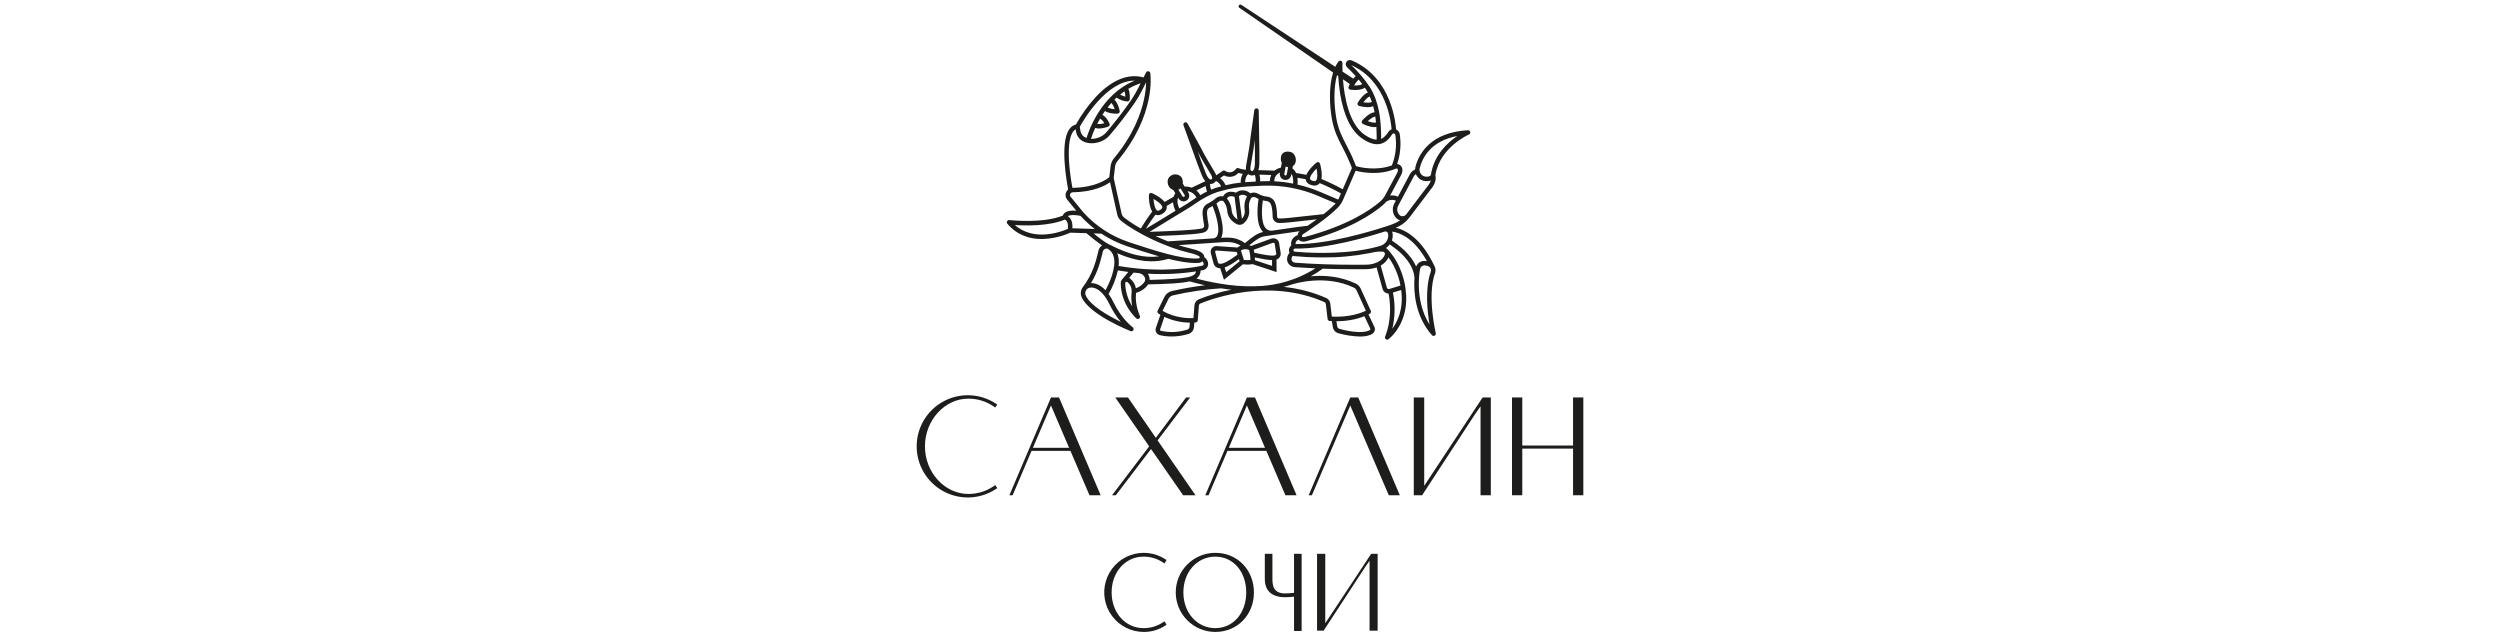 <?xml version="1.0" encoding="UTF-8"?> <svg xmlns="http://www.w3.org/2000/svg" width="420" height="107" viewBox="0 0 420 107" fill="none"><path d="M162.669 66.973C164.161 66.962 165.622 67.4 166.861 68.231L167.199 68.464L167.544 67.968L167.238 67.765C165.941 66.93 164.443 66.459 162.901 66.403C161.359 66.347 159.83 66.707 158.476 67.446C157.121 68.185 155.991 69.275 155.203 70.602C154.416 71.929 154 73.443 154 74.986C154 76.529 154.416 78.044 155.203 79.37C155.991 80.697 157.121 81.787 158.476 82.526C159.83 83.265 161.359 83.625 162.901 83.569C164.443 83.513 165.941 83.043 167.238 82.208L167.544 82.004L167.203 81.492L166.864 81.725C165.625 82.556 164.165 82.994 162.673 82.983C158.737 82.983 155.391 79.391 155.391 74.986C155.391 70.581 158.733 66.973 162.669 66.973Z" fill="#1D1D1B"></path><path d="M176.566 66.772L169.573 83.202H170.122L173.3 75.745H179.834L183.033 83.202H184.912L177.919 66.772H176.566ZM173.527 75.227L176.566 68.12L179.605 75.227H173.527Z" fill="#1D1D1B"></path><path d="M209.48 66.772L202.487 83.202H203.035L206.214 75.745H212.748L215.947 83.202H217.825L210.832 66.772H209.48ZM206.441 75.227L209.48 68.12L212.519 75.227H206.441Z" fill="#1D1D1B"></path><path d="M226.847 66.772L219.854 83.202H220.402L223.581 75.744L223.807 75.227L226.847 68.119L229.886 75.227L230.115 75.744L233.315 83.202H235.171L228.178 66.772H226.847Z" fill="#1D1D1B"></path><path d="M199.943 66.772H199.264L194.179 73.551L189.496 66.772H187.362L193.063 74.987L186.823 83.202H187.456L193.371 75.433L198.77 83.202H200.845L194.478 73.986L199.943 66.772Z" fill="#1D1D1B"></path><path d="M265.457 66.772H264.518H264.273V74.848H264.196H255.743V66.772H255.202H254.243H254.017V83.202H254.243H255.202H255.743V75.367H264.273V83.202H264.518H265.457H266V66.772H265.457Z" fill="#1D1D1B"></path><path d="M249.695 66.774H249.669H249.079L239.269 81.614V66.772H238.38H238.355H237.516V83.202H237.783H238.38H238.78V83.201L238.918 83.202L247.799 69.599L248.73 68.26V83.202H249.206H249.273H249.644H250.202H250.458V66.772H249.695V66.774Z" fill="#1D1D1B"></path><path d="M246.997 22.169C246.977 22.082 246.927 22.006 246.856 21.953C246.786 21.9 246.699 21.873 246.61 21.878C243.788 22.038 241.554 22.868 239.97 24.347C238.903 25.347 238.146 26.632 237.788 28.05C237.753 28.186 237.734 28.326 237.73 28.466C237.378 28.634 237.082 28.901 236.879 29.234L234.856 33.043C234.445 32.851 233.987 32.785 233.539 32.852L235.289 29.581C235.686 28.927 235.711 28.294 235.357 27.886C235.195 27.7 234.967 27.583 234.721 27.559C235.268 25.94 235.417 24.213 235.154 22.524C235.125 22.354 235.053 22.195 234.946 22.06C234.839 21.925 234.699 21.82 234.54 21.754C234.497 20.984 233.891 12.983 227.045 10.137C226.894 10.075 226.727 10.068 226.572 10.117C226.416 10.165 226.283 10.267 226.194 10.403C226.105 10.54 226.067 10.703 226.086 10.865C226.105 11.027 226.18 11.177 226.298 11.289C226.735 11.706 227.251 12.225 227.768 12.8C227.616 12.925 227.478 13.066 227.356 13.22L225.543 12.025C225.512 11.159 225.529 10.605 225.53 10.582C225.533 10.502 225.511 10.424 225.466 10.357C225.421 10.291 225.356 10.241 225.28 10.214C225.205 10.188 225.123 10.186 225.046 10.209C224.97 10.232 224.903 10.279 224.855 10.343C224.651 10.619 224.476 10.915 224.331 11.225L208.542 0.815C208.476 0.773 208.397 0.759 208.321 0.775C208.246 0.791 208.179 0.835 208.135 0.899C208.092 0.964 208.075 1.042 208.089 1.118C208.102 1.195 208.145 1.263 208.208 1.308C208.208 1.308 218.778 8.603 223.962 12.18C223.239 14.498 223.346 17.597 223.75 19.933C224.101 21.974 224.795 23.312 225.529 24.729C225.992 25.59 226.411 26.473 226.785 27.375L227.127 28.222L225.582 31.797C224.421 31.156 223.226 30.58 222.001 30.071C222.192 29.107 221.855 27.817 221.765 27.501C221.748 27.441 221.716 27.386 221.672 27.341C221.628 27.297 221.574 27.264 221.515 27.245C221.455 27.227 221.392 27.224 221.33 27.236C221.269 27.248 221.212 27.275 221.164 27.315C220.903 27.532 219.859 28.441 219.477 29.36L217.738 29.065C217.601 28.759 217.391 28.493 217.125 28.289L217.196 27.902C218.024 27.391 217.767 25.947 217 25.601C216.475 25.366 215.559 25.39 215.278 26.082C215.226 26.221 215.195 26.366 215.186 26.514C215.155 26.804 215.21 27.096 215.343 27.355L215.195 28.159C214.805 28.241 214.44 28.414 214.128 28.663L211.402 28.582C211.508 28.255 211.565 27.914 211.571 27.57C211.583 27.172 211.586 26.023 211.58 25.651L211.466 18.576C211.465 18.481 211.428 18.39 211.362 18.322C211.297 18.253 211.208 18.212 211.114 18.206C211.019 18.201 210.926 18.231 210.853 18.291C210.78 18.351 210.732 18.436 210.719 18.53L210.074 23.185C209.965 24.373 209.711 25.794 209.487 27.049C209.444 27.29 209.402 27.527 209.362 27.755C209.314 28.001 209.3 28.253 209.323 28.502C208.906 28.492 208.494 28.412 208.104 28.265C208.028 28.229 207.94 28.219 207.858 28.239C207.775 28.258 207.701 28.305 207.648 28.372C206.856 29.383 205.929 28.786 205.828 28.716C205.763 28.67 205.684 28.645 205.604 28.647C205.524 28.648 205.447 28.675 205.383 28.723C205.041 28.982 204.686 29.223 204.318 29.444C204.25 29.247 204.161 29.058 204.053 28.881C203.934 28.68 203.811 28.475 203.684 28.264C203.029 27.172 202.287 25.932 201.754 24.844L199.507 20.738C199.462 20.655 199.387 20.592 199.297 20.562C199.208 20.533 199.11 20.538 199.024 20.576C198.938 20.615 198.87 20.685 198.833 20.772C198.796 20.859 198.794 20.957 198.826 21.046L201.232 27.7C201.359 28.052 201.769 29.124 201.922 29.491C202.058 29.84 202.253 30.162 202.496 30.446L200.199 31.53C199.819 31.395 199.417 31.329 199.014 31.338L198.695 30.829C198.7 30.794 198.705 30.76 198.707 30.723C198.787 29.241 197.436 29.213 197.066 29.346C196.288 29.627 196.136 30.176 196.161 30.623C196.169 30.876 196.243 31.122 196.377 31.336C196.51 31.551 196.698 31.726 196.922 31.844C196.983 31.872 197.046 31.896 197.11 31.916L197.455 32.47C197.327 32.648 197.229 32.846 197.164 33.055L195.656 33.929C195.043 33.159 193.836 32.581 193.536 32.446C193.479 32.42 193.417 32.409 193.355 32.414C193.292 32.419 193.232 32.439 193.179 32.472C193.127 32.506 193.084 32.553 193.053 32.607C193.023 32.662 193.007 32.724 193.007 32.786C193.003 33.145 193.026 34.683 193.568 35.55C192.877 36.458 192.242 37.407 191.665 38.392C190.675 37.844 189.727 37.222 188.831 36.531C188.629 36.368 188.488 36.142 188.432 35.889L187.101 29.918L187.334 27.944C187.384 27.648 187.503 27.368 187.681 27.127C194.23 19.311 193.29 12.571 193.248 12.288C193.236 12.209 193.199 12.136 193.143 12.08C193.087 12.023 193.014 11.986 192.936 11.973C192.857 11.961 192.776 11.974 192.705 12.01C192.635 12.046 192.577 12.104 192.541 12.175L192.12 13.01C189.543 12.293 186.779 13.416 184.097 16.286C182.808 17.692 181.689 19.244 180.762 20.911C180.302 21.031 179.902 21.318 179.64 21.715C178.015 24.025 179.221 30.657 179.452 31.835C179.313 31.949 179.202 32.092 179.125 32.254C179.027 32.458 178.989 32.686 179.016 32.911C179.042 33.136 179.131 33.349 179.273 33.526L180.812 35.403C179.88 35.322 179.217 35.452 178.836 35.794C178.703 35.909 178.604 36.058 178.548 36.225C175.158 37.596 169.622 36.977 169.566 36.969C169.491 36.961 169.415 36.975 169.348 37.01C169.282 37.045 169.227 37.099 169.192 37.166C169.156 37.232 169.141 37.307 169.149 37.382C169.157 37.457 169.187 37.528 169.235 37.586C170.918 39.577 173.066 40.154 174.995 40.154C176.658 40.125 178.297 39.762 179.818 39.088L182.515 39.174C183.355 39.907 184.234 40.594 185.148 41.232C184.848 41.425 184.634 41.728 184.551 42.075L184.509 42.251C184.151 43.743 183.614 45.998 181.988 48.135C181.905 48.231 181.833 48.337 181.773 48.449C181.652 48.676 181.584 48.928 181.574 49.185C181.565 49.442 181.614 49.698 181.719 49.933C183.01 52.856 189.652 55.514 189.934 55.627C189.978 55.644 190.024 55.653 190.072 55.653C190.151 55.653 190.229 55.628 190.293 55.581C190.358 55.534 190.405 55.467 190.43 55.391C190.454 55.315 190.453 55.234 190.428 55.158C190.402 55.083 190.354 55.017 190.289 54.971C190.271 54.958 188.453 53.651 187.064 50.779C186.834 50.292 186.56 49.827 186.246 49.389C186.956 48.15 187.482 46.815 187.809 45.425C188.402 45.526 188.985 45.616 189.555 45.689L188.561 46.888C188.472 46.98 188.401 47.088 188.353 47.206C188.305 47.325 188.282 47.453 188.283 47.581C188.328 51.195 190.803 53.405 190.909 53.497C190.974 53.554 191.056 53.586 191.143 53.59C191.229 53.593 191.314 53.566 191.383 53.514C191.452 53.462 191.5 53.387 191.521 53.303C191.542 53.219 191.533 53.131 191.495 53.053C191.487 53.035 190.66 51.264 190.84 49.417L190.854 49.225C190.855 49.219 190.854 49.215 190.855 49.21C191.981 48.846 192.581 48.251 192.895 47.777C196.362 47.697 198.532 47.596 199.852 47.273C200.209 47.375 201.164 47.64 202.427 47.921C200.56 48.15 198.705 48.476 196.871 48.897C196.603 48.96 196.352 49.081 196.137 49.252C195.921 49.423 195.746 49.64 195.625 49.887L194.485 52.196C194.444 52.279 194.435 52.373 194.46 52.462C194.484 52.55 194.54 52.627 194.617 52.677C194.727 52.749 194.837 52.815 194.949 52.88L194.187 55.09C194.144 55.214 194.128 55.346 194.14 55.477C194.151 55.607 194.19 55.734 194.254 55.849C194.317 55.964 194.404 56.065 194.509 56.144C194.614 56.223 194.734 56.28 194.862 56.31C195.509 56.459 196.172 56.532 196.837 56.53C197.805 56.529 198.767 56.381 199.69 56.093C199.932 56.017 200.146 55.871 200.304 55.673C200.463 55.476 200.56 55.236 200.582 54.984L200.657 54.189C200.792 54.18 200.874 54.17 200.894 54.168C200.98 54.157 201.059 54.118 201.119 54.055C201.179 53.993 201.216 53.911 201.222 53.825L201.416 51.343C201.422 51.264 201.45 51.188 201.496 51.124C201.543 51.06 201.606 51.01 201.679 50.98C203.52 50.22 213.174 46.635 222.496 50.751C222.563 50.782 222.621 50.83 222.664 50.889C222.707 50.949 222.734 51.019 222.742 51.093L223.035 53.59C223.045 53.676 223.085 53.757 223.149 53.818C223.212 53.878 223.294 53.915 223.381 53.921C223.505 53.93 223.628 53.937 223.751 53.943L223.914 54.944C223.954 55.19 224.064 55.419 224.231 55.603C224.398 55.788 224.614 55.92 224.855 55.985C226.03 56.317 227.242 56.503 228.464 56.541C229.261 56.541 230.006 56.419 230.546 56.086C230.74 55.965 230.881 55.775 230.945 55.555C231.008 55.335 230.987 55.1 230.888 54.894L229.907 52.82C230.05 52.746 230.133 52.696 230.149 52.686C230.227 52.637 230.284 52.563 230.31 52.475C230.337 52.388 230.33 52.294 230.293 52.211L228.591 48.478C228.424 48.114 228.135 47.819 227.773 47.644C225.085 46.352 222.305 46.225 220.218 46.412C220.916 46.044 221.582 45.618 222.209 45.139C223.776 45.196 225.344 45.225 226.903 45.225H227.158L229.615 45.22C230.177 45.207 230.733 45.108 231.264 44.925L232.277 48.539C232.338 48.759 232.468 48.954 232.648 49.094C232.828 49.234 233.049 49.313 233.277 49.318C233.479 50.303 233.948 53.401 232.698 56.547C232.668 56.623 232.663 56.707 232.685 56.786C232.707 56.864 232.754 56.934 232.819 56.984C232.884 57.034 232.963 57.061 233.045 57.061C233.127 57.062 233.207 57.035 233.272 56.986C233.423 56.873 236.964 54.147 236.125 48.475H236.125L236.086 48.184C236.067 48.035 235.586 44.516 233.196 41.978C233.102 41.852 232.983 41.747 232.846 41.671C233.09 41.507 233.304 41.302 233.479 41.066L234.215 41.599C235.039 42.187 235.773 42.892 236.394 43.692C237.477 45.109 237.618 46.276 237.628 46.717C237.481 48.977 237.701 53.062 240.565 56.309C240.6 56.349 240.643 56.381 240.692 56.403C240.74 56.425 240.793 56.436 240.846 56.436C240.907 56.436 240.967 56.421 241.021 56.394C241.095 56.355 241.154 56.292 241.188 56.216C241.223 56.14 241.231 56.054 241.212 55.973C241.197 55.911 239.73 49.725 241.064 45.947C241.178 45.644 241.196 45.314 241.116 45.001C241.085 44.892 241.043 44.788 240.989 44.69C238.817 40.12 236.245 38.673 234.483 38.257C235.42 37.896 236.237 37.277 236.838 36.473C236.839 36.472 236.84 36.47 236.842 36.469L240.617 31.488C240.937 31.076 241.136 30.584 241.19 30.065C241.2 29.899 241.192 29.732 241.166 29.568C241.159 29.508 241.153 29.446 241.147 29.385C241.922 24.725 246.73 22.619 246.779 22.599C246.86 22.564 246.927 22.502 246.967 22.423C247.006 22.345 247.017 22.254 246.997 22.169ZM234.504 33.707L234.243 34.196C234.029 34.588 233.946 35.038 234.008 35.48C234.069 35.922 234.271 36.332 234.583 36.651L234.611 36.678C234.782 36.838 234.989 36.955 235.214 37.018C234.404 37.569 233.42 37.871 232.517 38.148L232.379 38.19C232.377 38.191 232.375 38.191 232.373 38.192C230.278 38.869 223.052 41.064 217.655 41.008C217.639 40.866 217.668 40.722 217.737 40.598C217.845 40.437 217.999 40.314 218.179 40.244C218.266 40.365 218.387 40.459 218.526 40.513C218.674 40.568 218.83 40.595 218.987 40.594C219.125 40.593 219.262 40.575 219.395 40.539C226.778 38.583 230.656 35.896 232.31 34.469C232.505 34.298 232.688 34.113 232.856 33.915L232.859 33.918C233.091 33.743 233.365 33.631 233.653 33.594C233.942 33.557 234.235 33.596 234.504 33.707ZM213.741 38.745C213.556 38.773 213.366 38.758 213.187 38.702C213.007 38.646 212.843 38.549 212.707 38.419C211.792 37.514 211.962 34.975 212.162 33.669C212.325 33.711 212.49 33.742 212.657 33.763C213.333 33.839 213.748 34.056 213.805 36.416C213.811 36.683 213.917 36.938 214.102 37.13C214.287 37.323 214.538 37.439 214.804 37.455C214.871 37.46 214.947 37.462 215.033 37.462C215.823 37.462 217.382 37.283 219.158 37.079C219.84 37.001 220.535 36.922 221.218 36.849C220.67 37.251 220.143 37.62 219.689 37.928C219.224 37.959 217.896 38.133 213.741 38.745ZM213.709 44.67L210.834 43.719C210.833 43.556 210.827 43.398 210.816 43.246C212.095 43.521 213.034 43.685 213.703 43.691L213.709 44.67ZM207.762 42.329L207.903 42.778C207.841 42.822 207.778 42.866 207.713 42.913C206.865 43.516 205.582 44.427 204.911 44.309C204.766 44.284 204.678 44.269 204.6 44.042L204.15 42.343C204.14 42.312 204.138 42.279 204.144 42.248C204.15 42.216 204.164 42.186 204.184 42.161C204.204 42.136 204.231 42.117 204.26 42.105C204.29 42.092 204.323 42.088 204.355 42.091L207.762 42.329ZM208.141 43.529L208.255 43.889L206.001 45.727L205.743 44.938C206.529 44.673 207.399 44.057 208.141 43.529ZM208.474 42.09C208.692 41.937 209.155 41.729 209.864 41.996C209.998 42.544 210.071 43.106 210.083 43.671C209.715 43.709 209.343 43.709 208.975 43.673L208.474 42.09ZM214.196 42.893C213.675 43.046 212.48 42.842 210.724 42.458C210.692 42.262 210.658 42.092 210.628 41.958L213.749 40.822C213.842 40.779 213.948 40.773 214.045 40.806C214.094 40.834 214.13 40.881 214.146 40.935L214.41 42.623C214.426 42.754 214.352 42.848 214.196 42.893ZM209.143 40.846C208.399 40.286 207.503 39.966 206.573 39.929C206.224 39.907 205.874 39.908 205.525 39.932L205.153 39.956C205.964 38.385 204.722 35.06 204.367 34.183C204.491 34.089 204.618 33.989 204.748 33.88C204.851 33.795 204.976 33.739 205.109 33.719C205.241 33.7 205.377 33.717 205.5 33.769C205.883 34.215 206.117 34.769 206.168 35.354C206.211 36.32 206.819 37.183 207.793 37.661C207.938 37.733 208.098 37.77 208.26 37.771C208.506 37.771 208.744 37.684 208.932 37.525C209.28 37.235 209.548 36.86 209.708 36.437C209.869 36.014 209.917 35.556 209.849 35.108C209.696 34.001 210.129 33.364 210.244 33.216C210.355 33.141 210.486 33.1 210.619 33.098C210.753 33.096 210.885 33.134 210.998 33.206C211.145 33.288 211.293 33.361 211.441 33.425C211.278 34.441 210.881 37.667 212.179 38.953C212.188 38.962 212.196 38.968 212.204 38.976C211.188 39.183 210.375 39.846 209.587 40.489C209.436 40.613 209.29 40.732 209.143 40.846ZM194.147 39.663C199.753 39.462 202.038 39.263 202.521 38.934C203.202 38.473 203.058 37.775 202.963 37.313C202.942 37.218 202.924 37.126 202.912 37.04C202.897 36.92 202.882 36.802 202.866 36.687C202.713 35.564 202.711 35.114 203.289 34.845C203.436 34.776 203.582 34.698 203.73 34.611C204.239 35.919 205.093 38.66 204.446 39.684C204.371 39.801 204.266 39.896 204.143 39.96C204.02 40.024 203.882 40.055 203.743 40.05L196.221 40.551C195.529 40.279 194.832 39.981 194.147 39.663ZM199.977 34.769C201.571 33.676 203.221 32.545 205.193 32.078C206.619 31.663 208.087 31.413 209.57 31.334L211.877 31.21C212.025 31.202 212.176 31.196 212.329 31.191C215.47 31.1 218.593 31.693 221.482 32.928L224.39 34.16C224.322 34.242 224.25 34.321 224.174 34.397C223.601 34.957 222.997 35.485 222.364 35.978C221.302 36.079 220.17 36.207 219.073 36.333C217.219 36.546 215.47 36.746 214.854 36.705C214.774 36.701 214.7 36.667 214.644 36.61C214.589 36.553 214.558 36.477 214.556 36.397C214.504 34.285 214.21 33.182 212.741 33.016C212.256 32.954 211.788 32.796 211.364 32.55C211.167 32.433 210.945 32.365 210.716 32.352C210.487 32.339 210.258 32.381 210.048 32.474C209.676 32.145 209.195 31.965 208.698 31.97C208.321 31.989 207.959 32.126 207.663 32.36C207.007 32.146 206.46 32.16 206.033 32.404C205.795 32.542 205.602 32.745 205.479 32.99C205.266 32.948 205.046 32.954 204.836 33.008C204.626 33.062 204.431 33.163 204.265 33.304C203.875 33.647 203.44 33.936 202.973 34.164C201.838 34.692 201.982 35.758 202.122 36.789C202.137 36.9 202.153 37.015 202.168 37.132C202.18 37.238 202.203 37.35 202.227 37.466C202.325 37.94 202.341 38.149 202.104 38.31C201.499 38.657 195.64 38.86 193.715 38.926C193.494 38.934 193.295 38.941 193.122 38.947L199.977 34.769ZM209.712 29.263C209.849 29.37 210.012 29.441 210.184 29.468C210.241 29.476 210.298 29.481 210.355 29.481C210.51 29.481 210.663 29.443 210.799 29.369C210.939 29.731 210.993 30.121 210.956 30.507L209.53 30.584C209.413 30.59 209.296 30.599 209.179 30.607C209.186 30.362 209.249 29.614 209.712 29.263ZM212.303 30.44C212.145 30.445 211.99 30.452 211.837 30.46L211.712 30.467C211.735 30.086 211.692 29.704 211.585 29.338L213.569 29.398C213.424 29.723 213.346 30.075 213.339 30.431C212.992 30.426 212.646 30.427 212.303 30.44ZM209.104 35.21C209.15 35.487 209.132 35.771 209.052 36.04C208.972 36.309 208.832 36.556 208.642 36.762L208.142 32.938C208.313 32.807 208.52 32.731 208.736 32.72C209.012 32.724 209.278 32.82 209.493 32.993C209.116 33.667 208.979 34.448 209.104 35.21ZM207.403 33.066L207.897 36.859C207.62 36.703 207.386 36.481 207.216 36.212C207.045 35.944 206.943 35.638 206.919 35.321C206.864 34.602 206.591 33.917 206.135 33.359C206.191 33.233 206.285 33.127 206.404 33.057C206.634 32.926 206.975 32.93 207.403 33.066ZM234.637 29.209L232.767 32.705L232.753 32.733C232.519 33.178 232.202 33.575 231.819 33.902C230.214 35.285 226.44 37.896 219.203 39.813C219.069 39.858 218.924 39.857 218.791 39.811C218.756 39.77 218.734 39.718 218.73 39.663C218.725 39.609 218.737 39.554 218.764 39.507C218.803 39.434 218.861 39.372 218.932 39.329C219.832 38.752 222.907 36.725 224.705 34.928C225.103 34.532 225.422 34.064 225.644 33.548L227.747 28.68C228.724 28.941 231.665 29.546 234.513 28.326C234.559 28.304 234.61 28.298 234.66 28.307C234.71 28.316 234.756 28.341 234.79 28.378C234.885 28.488 234.905 28.766 234.637 29.209ZM227.024 10.946C233.069 13.657 233.726 20.788 233.786 21.733C233.571 21.808 233.387 21.953 233.263 22.144C232.951 22.617 232.564 23.111 232.028 23.343C232.031 23.18 232.033 23.011 232.031 22.832C232.004 20.363 231.762 17.195 230.11 14.597C229.22 13.269 228.185 12.045 227.024 10.946ZM231.044 19.51C231.098 19.867 231.139 20.221 231.172 20.57C230.893 20.675 230.309 20.547 229.789 20.355C230.207 19.959 230.726 19.581 231.036 19.607L231.044 19.51ZM230.473 17.11C230.24 17.292 229.62 17.282 229.05 17.188C229.385 16.734 229.817 16.282 230.126 16.223C230.255 16.515 230.37 16.811 230.473 17.11ZM228.861 14.12C228.623 14.308 228.042 14.378 227.499 14.367C227.693 13.991 227.95 13.651 228.26 13.363C228.467 13.61 228.667 13.863 228.861 14.12ZM226.764 14.114C226.768 14.117 226.772 14.119 226.778 14.121C226.675 14.318 226.603 14.477 226.57 14.555C226.547 14.608 226.536 14.666 226.539 14.724C226.543 14.782 226.559 14.839 226.588 14.889C226.617 14.94 226.657 14.983 226.705 15.015C226.753 15.048 226.809 15.068 226.866 15.076C227.121 15.108 227.377 15.124 227.633 15.123C228.174 15.123 228.858 15.048 229.294 14.729C229.355 14.819 229.419 14.908 229.477 15C229.591 15.177 229.694 15.358 229.793 15.542C228.981 15.849 228.258 16.996 228.108 17.246C228.079 17.296 228.061 17.351 228.056 17.409C228.052 17.467 228.06 17.525 228.082 17.578C228.103 17.632 228.137 17.68 228.18 17.719C228.223 17.757 228.275 17.785 228.331 17.801C228.8 17.929 229.283 17.999 229.769 18.009C230.087 18.019 230.403 17.963 230.698 17.845C230.789 18.182 230.867 18.521 230.932 18.859C230.042 18.922 229.056 20.012 228.857 20.243C228.82 20.286 228.793 20.337 228.778 20.393C228.764 20.449 228.762 20.507 228.773 20.563C228.785 20.619 228.809 20.672 228.844 20.717C228.879 20.763 228.925 20.799 228.976 20.825C229.208 20.939 230.114 21.356 230.898 21.356C231.009 21.355 231.12 21.344 231.23 21.323C231.26 21.848 231.275 22.359 231.28 22.84C231.282 23.066 231.28 23.277 231.274 23.474C230.711 23.447 230.048 23.181 229.297 22.672C226.642 20.872 225.847 16.299 225.616 13.322C226.336 13.819 226.764 14.114 226.764 14.114ZM226.196 24.384C225.458 22.96 224.822 21.731 224.489 19.805C224.09 17.49 224.038 14.696 224.615 12.632C224.686 12.68 224.756 12.728 224.822 12.775C224.878 13.771 224.986 14.763 225.143 15.748C225.755 19.491 227.011 22.029 228.877 23.294C230.015 24.066 230.988 24.356 231.851 24.184C232.84 23.986 233.461 23.211 233.89 22.555C233.922 22.505 233.968 22.466 234.023 22.443C234.077 22.42 234.138 22.415 234.195 22.428C234.251 22.438 234.303 22.465 234.342 22.505C234.382 22.546 234.408 22.598 234.416 22.654C234.682 24.384 234.484 26.155 233.84 27.784C231.205 28.75 228.495 28.108 227.815 27.919L227.481 27.094C227.054 26.038 226.618 25.197 226.196 24.384ZM221.185 28.312C221.339 29.117 221.387 30.044 221.089 30.338C221.05 30.376 220.93 30.495 220.528 30.375C220.268 30.297 220.122 30.188 220.093 30.051C220.011 29.653 220.596 28.896 221.185 28.312ZM219.347 30.1C219.35 30.134 219.35 30.168 219.357 30.201C219.418 30.496 219.632 30.891 220.314 31.095C220.482 31.148 220.657 31.175 220.833 31.177C220.978 31.182 221.121 31.157 221.256 31.104C221.39 31.052 221.513 30.973 221.616 30.872C221.649 30.837 221.679 30.801 221.707 30.763C222.931 31.271 224.124 31.848 225.282 32.491L224.955 33.251C224.914 33.346 224.868 33.437 224.82 33.527L221.776 32.237C220.548 31.718 219.277 31.305 217.977 31.005C218.026 30.626 218.023 30.244 217.969 29.866L219.347 30.1ZM216.399 28.084L216.173 29.311C216.168 29.338 216.157 29.364 216.142 29.388C216.126 29.411 216.107 29.431 216.083 29.446C216.049 29.469 216.009 29.482 215.968 29.482C215.926 29.482 215.886 29.47 215.852 29.448C215.817 29.425 215.79 29.393 215.774 29.355C215.757 29.317 215.753 29.275 215.76 29.235L215.992 27.977C216.121 28.035 216.259 28.071 216.399 28.084ZM215.041 28.996L215.022 29.099C214.975 29.346 215.027 29.601 215.167 29.809C215.307 30.017 215.523 30.162 215.769 30.212C215.894 30.238 216.024 30.239 216.149 30.215C216.275 30.191 216.395 30.142 216.501 30.07C216.607 29.999 216.698 29.907 216.768 29.8C216.839 29.693 216.887 29.573 216.91 29.447L216.957 29.197C217.324 29.765 217.268 30.59 217.24 30.846C216.197 30.64 215.142 30.508 214.081 30.454C214.07 30.141 214.157 29.833 214.329 29.572C214.501 29.311 214.75 29.109 215.041 28.996ZM210.101 27.885C210.141 27.658 210.182 27.422 210.226 27.181C210.437 26.002 210.674 24.676 210.795 23.529L210.829 25.663C210.835 26.03 210.832 27.157 210.821 27.547C210.8 28.198 210.637 28.558 210.492 28.679C210.467 28.701 210.436 28.716 210.404 28.725C210.371 28.733 210.337 28.733 210.304 28.726C210.272 28.724 210.24 28.715 210.211 28.7C210.182 28.685 210.156 28.664 210.136 28.638C210.096 28.581 210.011 28.394 210.101 27.885ZM205.633 29.472C206.027 29.683 206.48 29.756 206.92 29.679C207.359 29.602 207.76 29.379 208.058 29.046C208.297 29.119 208.541 29.172 208.788 29.205C208.553 29.646 208.43 30.138 208.429 30.638L208.627 30.654C207.707 30.746 206.795 30.9 205.896 31.116C205.698 30.644 205.376 30.234 204.966 29.928C205.223 29.763 205.469 29.591 205.633 29.472ZM203.892 30.773C204.043 30.687 204.17 30.563 204.261 30.414C204.712 30.547 205.01 31.014 205.157 31.309C205.106 31.324 205.053 31.337 205.002 31.353C204.477 31.478 203.963 31.646 203.466 31.854C203.34 31.552 203.278 31.227 203.282 30.9C203.32 30.905 203.359 30.909 203.398 30.91C203.572 30.909 203.742 30.862 203.892 30.773ZM201.212 25.439C201.738 26.477 202.427 27.627 203.041 28.649C203.167 28.861 203.29 29.066 203.407 29.264C203.672 29.707 203.66 29.914 203.642 29.981C203.632 30.012 203.616 30.041 203.595 30.066C203.573 30.09 203.546 30.11 203.516 30.123C203.488 30.141 203.456 30.153 203.423 30.157C203.39 30.161 203.356 30.157 203.324 30.145C203.145 30.085 202.865 29.806 202.616 29.205C202.465 28.844 202.062 27.79 201.939 27.445L201.212 25.439ZM202.546 31.252C202.58 31.566 202.66 31.872 202.781 32.163C202.389 32.354 202.01 32.564 201.639 32.785C201.478 32.479 201.257 32.208 200.99 31.987L202.546 31.252ZM197.972 31.879C198.035 31.853 198.096 31.821 198.154 31.785C198.214 31.746 198.271 31.7 198.323 31.649L199.015 32.761C199.044 32.809 199.053 32.865 199.04 32.919C199.027 32.973 198.994 33.019 198.947 33.049C198.9 33.078 198.843 33.087 198.789 33.075C198.735 33.062 198.689 33.029 198.659 32.983L197.972 31.879ZM198.023 33.379C198.108 33.518 198.227 33.633 198.37 33.712C198.512 33.792 198.672 33.833 198.835 33.833C199.051 33.833 199.259 33.761 199.429 33.628C199.598 33.495 199.718 33.309 199.769 33.1C199.8 32.976 199.806 32.846 199.786 32.72C199.766 32.593 199.72 32.472 199.652 32.364L199.501 32.122C199.819 32.161 200.122 32.278 200.383 32.463C200.644 32.648 200.856 32.895 200.998 33.182C200.511 33.493 200.038 33.818 199.569 34.139L198.126 35.018C197.713 34.129 197.779 33.536 197.909 33.197L198.023 33.379ZM197.066 33.979C197.113 34.478 197.254 34.964 197.481 35.411L192.502 38.446C193.139 37.379 193.931 36.314 194.121 36.063C194.25 36.121 194.39 36.151 194.532 36.151C194.825 36.14 195.108 36.044 195.346 35.873C195.943 35.482 196.04 35.037 196.016 34.734C196.011 34.689 196.003 34.645 195.992 34.602L197.066 33.979ZM195.268 34.792C195.272 34.848 195.285 35.015 194.934 35.245C194.707 35.394 194.529 35.436 194.406 35.368C194.049 35.174 193.847 34.239 193.782 33.414C194.488 33.813 195.235 34.381 195.268 34.792ZM184.812 19.931C185.114 20.119 185.362 20.383 185.529 20.697C185.144 20.828 184.734 20.867 184.331 20.811C184.475 20.529 184.637 20.234 184.812 19.931ZM184.003 21.488C184.205 21.563 184.42 21.599 184.637 21.595C185.169 21.573 185.694 21.462 186.19 21.269C186.237 21.251 186.28 21.225 186.316 21.191C186.352 21.156 186.38 21.115 186.4 21.07C186.441 20.978 186.443 20.874 186.407 20.781C186.387 20.731 185.985 19.73 185.201 19.289C185.338 19.076 185.485 18.861 185.637 18.645C186.184 19.04 187.087 19.095 187.542 19.095C187.636 19.095 187.711 19.093 187.759 19.091C187.813 19.088 187.866 19.075 187.914 19.05C187.961 19.025 188.004 18.991 188.037 18.949C188.07 18.906 188.094 18.858 188.107 18.805C188.12 18.753 188.122 18.698 188.112 18.646C188.083 18.496 187.843 17.327 187.221 16.751C187.34 16.633 187.461 16.517 187.585 16.401C188.126 16.779 188.762 17.002 189.421 17.043C189.514 17.043 189.603 17.008 189.672 16.946C189.741 16.884 189.784 16.798 189.794 16.706C189.807 16.577 189.888 15.631 189.561 14.923C190.213 14.537 190.905 14.224 191.625 13.989L191.185 14.861C190.842 15.541 190.455 16.198 190.028 16.829C188.713 18.722 187.303 20.548 185.804 22.299C185.481 22.64 185.088 22.906 184.652 23.082C184.217 23.258 183.749 23.339 183.28 23.319C183.485 22.695 183.726 22.084 184.003 21.488ZM186.708 17.296C186.969 17.595 187.157 17.951 187.256 18.335C186.848 18.33 186.446 18.23 186.083 18.043C186.279 17.791 186.489 17.543 186.708 17.296ZM188.917 15.332C189.013 15.625 189.062 15.931 189.061 16.24C188.75 16.168 188.453 16.049 188.178 15.888C188.416 15.695 188.661 15.509 188.917 15.332ZM190.646 13.547C184.933 15.851 182.836 22.179 182.536 23.18L182.466 23.154C182.223 23.062 182.007 22.909 181.841 22.708C181.675 22.507 181.564 22.267 181.519 22.01L181.4 21.311C181.921 20.361 185.865 13.489 190.646 13.547ZM179.646 27.784C179.411 24.997 179.621 23.046 180.255 22.147C180.371 21.973 180.527 21.829 180.71 21.728L180.779 22.137C180.846 22.523 181.013 22.884 181.262 23.186C181.512 23.488 181.837 23.719 182.204 23.857L182.306 23.894C183.627 24.366 185.452 23.868 186.375 22.786C187.892 21.015 189.318 19.168 190.648 17.252C191.094 16.595 191.497 15.909 191.854 15.199L192.554 13.815C192.521 14.773 192.403 15.725 192.202 16.662C191.699 19.04 190.407 22.703 187.105 26.643C186.832 26.997 186.654 27.414 186.588 27.855L186.365 29.756C185.967 30.102 184.131 31.488 180.21 31.556C180.194 31.556 180.18 31.559 180.164 31.56C180.049 30.947 179.787 29.444 179.646 27.784ZM179.803 32.575C179.84 32.495 179.9 32.427 179.974 32.38C180.048 32.332 180.135 32.307 180.223 32.307C183.695 32.247 185.644 31.215 186.488 30.615L187.699 36.052C187.792 36.473 188.027 36.85 188.365 37.119C191.058 39.251 196.004 41.58 199.622 42.422C200.79 42.692 201.444 42.952 201.567 43.194C201.571 43.202 201.583 43.225 201.555 43.275C201.532 43.313 201.501 43.346 201.464 43.37C201.427 43.395 201.385 43.411 201.341 43.417C198.585 43.632 193.734 42.026 189.835 40.736L189.685 40.686C186.734 39.71 184.088 37.984 182.005 35.677L179.859 33.056C179.805 32.989 179.771 32.909 179.761 32.824C179.751 32.739 179.766 32.652 179.803 32.575ZM179.397 38.455C178.44 38.875 173.768 40.692 170.495 37.803C172.321 37.925 176.199 38.015 178.901 36.894C179.094 36.98 179.536 37.305 179.397 38.455ZM179.392 36.31C179.578 36.188 180.118 36.001 181.524 36.261C182.259 37.066 183.064 37.804 183.928 38.468L180.16 38.348C180.213 37.655 180.095 37.098 179.799 36.693C179.688 36.541 179.55 36.411 179.392 36.31ZM185.029 39.254C186.402 40.16 187.888 40.881 189.449 41.399L189.6 41.449C191.213 41.982 192.986 42.569 194.718 43.063C192.331 43.398 189.645 42.772 186.555 41.162C186.49 41.13 186.422 41.102 186.353 41.078C186.33 41.068 186.312 41.055 186.29 41.045C185.554 40.672 184.448 39.807 183.726 39.213L185.029 39.254ZM188.299 54.075C186.244 53.082 183.17 51.359 182.406 49.629C182.347 49.497 182.32 49.354 182.325 49.211C182.33 49.067 182.369 48.927 182.437 48.801C182.499 48.68 182.588 48.575 182.698 48.494C182.807 48.413 182.933 48.358 183.067 48.333L183.09 48.33C183.098 48.328 183.112 48.325 183.12 48.323C183.191 48.309 183.263 48.302 183.336 48.303C183.846 48.303 185.165 48.575 186.389 51.105C186.9 52.171 187.541 53.168 188.299 54.075ZM185.733 48.763C184.731 47.702 183.787 47.548 183.29 47.556C184.47 45.632 184.924 43.743 185.238 42.425L185.28 42.252C185.3 42.169 185.336 42.091 185.385 42.023C185.435 41.954 185.498 41.896 185.57 41.852C185.642 41.807 185.722 41.778 185.806 41.764C185.89 41.751 185.975 41.754 186.058 41.774C186.31 41.911 186.532 42.097 186.71 42.323C186.887 42.548 187.017 42.807 187.091 43.085C187.627 44.945 186.287 47.728 185.733 48.763ZM187.813 42.878C187.78 42.764 187.74 42.652 187.695 42.542C190.929 43.959 193.751 44.265 196.281 43.482C197.963 43.903 199.543 44.187 200.822 44.187C201.022 44.187 201.215 44.18 201.4 44.165C201.621 44.144 201.83 44.053 201.995 43.904C202.068 43.963 202.125 44.038 202.164 44.123C202.202 44.207 202.22 44.3 202.216 44.393C202.207 44.592 201.968 44.639 201.924 44.646L201.886 44.654C201.835 44.666 197.466 45.693 191.193 45.117C191.19 45.117 191.187 45.116 191.185 45.116C190.148 45.02 189.056 44.878 187.927 44.684C188.005 44.08 187.966 43.467 187.813 42.878ZM193.139 47.021C193.149 46.734 193.086 46.45 192.955 46.194C192.918 46.121 192.876 46.051 192.83 45.983C193.59 46.022 194.321 46.042 195.008 46.042C196.992 46.049 198.974 45.901 200.934 45.596C200.768 46.516 199.656 46.859 193.139 47.021ZM189.033 47.572C189.032 47.529 189.044 47.486 189.067 47.45C189.09 47.413 189.123 47.384 189.163 47.366C189.194 47.351 189.228 47.343 189.263 47.342C189.312 47.343 189.359 47.36 189.396 47.392C189.401 47.396 189.409 47.402 189.414 47.406C189.668 47.614 189.865 47.883 189.986 48.188C190.107 48.493 190.148 48.824 190.106 49.149V49.165L190.092 49.354C190.031 50.055 190.072 50.761 190.213 51.45C189.471 50.29 189.063 48.948 189.033 47.572ZM192.304 47.311C191.95 47.836 191.431 48.227 190.829 48.423C190.712 47.785 190.37 47.21 189.864 46.804C189.811 46.763 189.754 46.727 189.695 46.698L190.442 45.795C190.673 45.82 190.899 45.841 191.125 45.861V45.864C191.872 45.923 192.172 46.308 192.285 46.531C192.352 46.65 192.389 46.783 192.392 46.919C192.396 47.054 192.365 47.189 192.304 47.311ZM199.467 55.375C198.034 55.834 196.505 55.904 195.035 55.578C195.009 55.572 194.984 55.561 194.962 55.545C194.941 55.529 194.923 55.508 194.909 55.484C194.897 55.462 194.889 55.436 194.887 55.41C194.885 55.385 194.888 55.358 194.896 55.334L195.62 53.235C196.962 53.859 198.422 54.19 199.902 54.208L199.835 54.913C199.826 55.018 199.787 55.118 199.721 55.2C199.656 55.282 199.568 55.343 199.467 55.375ZM201.391 50.286C201.19 50.369 201.016 50.506 200.888 50.682C200.76 50.859 200.683 51.067 200.667 51.284L200.498 53.444C199.691 53.483 197.413 53.46 195.31 52.222L196.299 50.22C196.371 50.072 196.475 49.942 196.604 49.84C196.733 49.738 196.883 49.665 197.043 49.628C199.697 49.011 202.397 48.614 205.116 48.439C205.537 48.506 205.966 48.568 206.398 48.62C206.56 48.639 206.72 48.654 206.879 48.671C205.003 49.037 203.166 49.578 201.391 50.286ZM230.209 55.214C230.229 55.254 230.234 55.299 230.223 55.342C230.213 55.384 230.187 55.422 230.151 55.447C229.319 55.962 227.411 55.891 225.049 55.258C224.948 55.231 224.858 55.176 224.788 55.099C224.718 55.022 224.672 54.926 224.655 54.824L224.513 53.961C226.121 53.984 227.72 53.702 229.223 53.129L230.209 55.214ZM227.446 48.321C227.65 48.418 227.813 48.584 227.907 48.789L229.463 52.201C228.75 52.547 226.75 53.343 223.744 53.191L223.489 51.005C223.465 50.802 223.389 50.609 223.268 50.444C223.148 50.279 222.986 50.149 222.8 50.065C220.532 49.073 218.122 48.443 215.659 48.2C215.811 48.161 215.962 48.12 216.113 48.078C216.452 47.981 216.779 47.878 217.094 47.772C217.471 47.65 222.707 46.039 227.446 48.321ZM215.907 47.356C214.611 47.724 213.279 47.955 211.934 48.046C210.118 48.158 208.296 48.1 206.49 47.874C204.64 47.636 202.806 47.279 201.001 46.807C201.218 46.656 201.395 46.454 201.517 46.219C201.639 45.985 201.703 45.724 201.703 45.46C201.885 45.424 202.002 45.397 202.045 45.387C202.285 45.358 202.509 45.247 202.676 45.072C202.844 44.897 202.946 44.669 202.966 44.428C202.977 44.186 202.923 43.946 202.81 43.732C202.697 43.518 202.529 43.339 202.323 43.212C202.322 43.087 202.293 42.963 202.236 42.852C201.986 42.36 201.322 42.045 199.793 41.69C199.221 41.557 198.617 41.386 197.993 41.184L205.575 40.681C205.891 40.66 206.209 40.659 206.526 40.679C207.199 40.708 207.853 40.91 208.426 41.266C208.235 41.344 208.059 41.452 207.902 41.586L204.391 41.341L204.365 41.34C204.217 41.336 204.07 41.365 203.936 41.428C203.801 41.49 203.684 41.584 203.592 41.7C203.5 41.817 203.437 41.953 203.408 42.098C203.379 42.244 203.385 42.394 203.424 42.536L203.877 44.247L203.884 44.271C203.938 44.478 204.055 44.663 204.217 44.802C204.379 44.941 204.58 45.028 204.793 45.05C204.86 45.061 204.927 45.066 204.995 45.067L205.627 47L208.806 44.409C209.051 44.436 209.298 44.45 209.545 44.451C209.842 44.454 210.14 44.429 210.433 44.378L214.468 45.712L214.453 43.596C214.679 43.53 214.874 43.385 215.002 43.188C215.131 42.99 215.184 42.754 215.154 42.52L214.883 40.789L214.871 40.738C214.836 40.61 214.774 40.49 214.69 40.386C214.607 40.283 214.502 40.197 214.384 40.136C214.246 40.07 214.095 40.035 213.941 40.031C213.788 40.028 213.636 40.057 213.494 40.116L210.185 41.32C210.086 41.279 209.986 41.244 209.883 41.215C209.942 41.166 210.003 41.118 210.061 41.07C210.849 40.428 211.594 39.82 212.488 39.688C212.964 39.617 213.408 39.552 213.825 39.491C213.922 39.482 214.019 39.467 214.115 39.448C216.183 39.145 217.501 38.959 218.341 38.844C218.23 38.944 218.141 39.065 218.079 39.2C218.037 39.298 218.009 39.402 217.997 39.508C217.626 39.632 217.309 39.879 217.097 40.206C216.915 40.517 216.853 40.884 216.925 41.238C216.809 41.332 216.715 41.45 216.649 41.584C216.583 41.718 216.546 41.865 216.542 42.014V42.037C216.541 42.188 216.575 42.336 216.642 42.47C216.464 42.656 216.336 42.884 216.271 43.134C216.205 43.383 216.205 43.644 216.269 43.894C216.355 44.169 216.524 44.412 216.752 44.588C216.981 44.765 217.258 44.866 217.547 44.879L217.633 44.89C218.745 44.971 219.863 45.032 220.983 45.083C219.411 46.084 217.701 46.849 215.907 47.356ZM229.616 44.469L227.157 44.474C224.008 44.478 220.825 44.368 217.705 44.143L217.682 44.139C217.663 44.136 217.645 44.134 217.627 44.132C217.488 44.134 217.352 44.092 217.238 44.013C217.124 43.933 217.038 43.82 216.991 43.689C216.961 43.562 216.964 43.428 217.001 43.302C217.037 43.176 217.106 43.062 217.2 42.97C217.277 43 217.359 43.02 217.441 43.029C218.301 43.111 220.064 43.248 222.239 43.248C224.876 43.271 227.508 43.029 230.097 42.526V42.527C230.102 42.525 230.108 42.524 230.113 42.523C230.242 42.496 230.372 42.468 230.502 42.438C231.099 42.294 231.714 42.239 232.327 42.275C232.387 42.281 232.445 42.301 232.495 42.333C232.546 42.366 232.588 42.41 232.618 42.461C232.649 42.516 232.667 42.578 232.671 42.641C232.674 42.705 232.663 42.768 232.637 42.826C231.951 44.452 229.65 44.469 229.616 44.469ZM233.904 55.234C234.382 53.238 234.418 51.161 234.011 49.149L235.4 48.721C235.829 51.893 234.791 54.038 233.904 55.234ZM233.396 48.553C233.356 48.566 233.313 48.57 233.271 48.566C233.229 48.561 233.189 48.549 233.152 48.529C233.115 48.509 233.082 48.481 233.056 48.449C233.03 48.416 233.01 48.378 232.999 48.338L231.957 44.616C232.53 44.307 232.99 43.825 233.273 43.239C234.627 45.057 235.138 47.186 235.289 47.97L233.396 48.553ZM217.293 42.022C217.294 41.951 217.324 41.884 217.375 41.835C217.425 41.785 217.494 41.758 217.565 41.758H217.569C222.921 41.839 229.844 39.798 232.588 38.912C232.61 38.907 232.656 38.897 232.729 38.886C232.82 38.882 232.91 38.904 232.989 38.95C233.044 38.982 233.091 39.026 233.127 39.078C233.164 39.13 233.188 39.19 233.199 39.253L233.208 39.302C233.269 39.733 233.173 40.171 232.937 40.536C232.701 40.901 232.342 41.169 231.925 41.291C231.41 41.447 230.882 41.584 230.345 41.704C230.28 41.717 230.214 41.732 230.147 41.747C224.842 42.89 218.785 42.404 217.513 42.282C217.454 42.277 217.398 42.251 217.358 42.208C217.317 42.164 217.294 42.107 217.293 42.048L217.293 42.022ZM240.356 45.697C239.373 48.483 239.793 52.347 240.159 54.515C237.518 50.321 238.562 45.24 238.574 45.184C238.575 45.181 238.575 45.179 238.575 45.176C238.609 45.002 238.704 44.847 238.843 44.739C238.983 44.63 239.157 44.576 239.333 44.587C239.395 44.587 239.457 44.592 239.518 44.601C240.007 44.671 240.301 44.872 240.391 45.202C240.43 45.367 240.417 45.539 240.356 45.697ZM239.725 43.875C239.691 43.87 239.659 43.863 239.625 43.858C238.605 43.712 238.101 44.302 237.913 44.781C237.669 44.231 237.358 43.713 236.99 43.237C236.325 42.378 235.539 41.621 234.655 40.99L233.835 40.398V40.399C233.975 40.01 234.014 39.591 233.949 39.182L233.939 39.121C233.925 39.047 233.905 38.974 233.877 38.904C235.286 39.108 237.612 40.081 239.725 43.875ZM236.243 36.016C236.177 36.103 236.093 36.175 235.997 36.228C235.902 36.281 235.796 36.313 235.686 36.322C235.585 36.332 235.483 36.32 235.386 36.287C235.29 36.254 235.201 36.201 235.127 36.132L235.107 36.112C234.91 35.907 234.785 35.645 234.748 35.364C234.712 35.082 234.767 34.797 234.905 34.549L237.538 29.593C237.626 29.458 237.739 29.341 237.872 29.25C237.926 29.383 237.995 29.509 238.078 29.626C238.233 29.848 238.435 30.034 238.669 30.171C238.903 30.308 239.164 30.392 239.434 30.419L239.472 30.422C239.556 30.429 239.634 30.433 239.71 30.433C239.937 30.436 240.163 30.399 240.377 30.322C240.303 30.58 240.182 30.821 240.019 31.035L236.243 36.016ZM240.397 29.31C240.397 29.319 240.395 29.328 240.394 29.337C240.394 29.34 240.349 29.743 239.535 29.674L239.505 29.671C239.343 29.655 239.187 29.604 239.046 29.522C238.906 29.439 238.785 29.327 238.692 29.194C238.595 29.056 238.529 28.899 238.498 28.734C238.468 28.568 238.474 28.398 238.515 28.235C238.958 26.503 240.362 23.687 244.824 22.846C243.207 23.938 240.925 26.023 240.397 29.31Z" fill="#1D1D1B"></path><path d="M195.542 104.783L195.595 104.87C194.564 105.544 193.355 105.896 192.123 105.881C188.438 105.881 185.762 103.029 185.762 99.52C185.762 96.012 188.438 93.16 192.123 93.16C193.355 93.144 194.564 93.496 195.595 94.169L195.542 94.258C194.531 93.58 193.34 93.222 192.123 93.231C188.828 93.231 186.471 96.048 186.471 99.52C186.471 102.993 188.828 105.81 192.123 105.81C193.34 105.818 194.531 105.46 195.542 104.783Z" fill="#1D1D1B"></path><path d="M192.123 106.166C191.091 106.16 190.075 105.915 189.155 105.449C188.235 104.983 187.436 104.31 186.821 103.482C186.206 102.654 185.793 101.694 185.613 100.678C185.433 99.662 185.493 98.619 185.786 97.63C186.08 96.641 186.599 95.735 187.304 94.981C188.008 94.228 188.878 93.649 189.845 93.291C190.812 92.932 191.85 92.803 192.875 92.915C193.9 93.026 194.886 93.375 195.753 93.933L195.978 94.083L195.63 94.665L195.38 94.493C194.417 93.847 193.282 93.506 192.123 93.515C189.062 93.515 186.755 96.097 186.755 99.521C186.755 102.945 189.062 105.526 192.123 105.526C193.282 105.535 194.418 105.194 195.381 104.549L195.629 104.378L195.979 104.956L195.753 105.107C194.674 105.811 193.411 106.18 192.123 106.166ZM186.838 96.43C186.318 97.377 186.046 98.44 186.046 99.521C186.046 100.601 186.318 101.664 186.838 102.612C186.409 101.638 186.187 100.585 186.187 99.521C186.187 98.457 186.409 97.404 186.838 96.43Z" fill="#1D1D1B"></path><path d="M204.175 93.16C207.861 93.16 210.376 96.013 210.376 99.521C210.376 103.029 207.861 105.882 204.175 105.882C200.49 105.882 197.814 103.029 197.814 99.521C197.814 96.013 200.49 93.16 204.175 93.16ZM209.65 99.521C209.65 96.048 207.47 93.231 204.175 93.231C200.88 93.231 198.523 96.048 198.523 99.521C198.523 102.994 200.88 105.811 204.175 105.811C207.47 105.811 209.65 102.994 209.65 99.521Z" fill="#1D1D1B"></path><path d="M204.175 106.165C203.302 106.166 202.437 105.995 201.631 105.661C200.824 105.328 200.091 104.838 199.473 104.221C198.855 103.604 198.365 102.871 198.031 102.065C197.697 101.258 197.525 100.394 197.525 99.521C197.525 98.648 197.697 97.783 198.031 96.977C198.365 96.17 198.855 95.437 199.473 94.82C200.091 94.203 200.824 93.714 201.631 93.38C202.437 93.047 203.302 92.875 204.175 92.876C207.872 92.876 210.66 95.733 210.66 99.521C210.66 103.309 207.872 106.165 204.175 106.165ZM204.175 93.515C201.115 93.515 198.807 96.097 198.807 99.521C198.807 102.945 201.115 105.526 204.175 105.526C207.183 105.526 209.366 103.001 209.366 99.521C209.366 96.04 207.183 93.515 204.175 93.515ZM198.891 96.43C198.371 97.377 198.098 98.44 198.098 99.521C198.098 100.601 198.371 101.664 198.891 102.612C198.461 101.638 198.239 100.585 198.239 99.521C198.239 98.456 198.461 97.404 198.891 96.43ZM209.34 96.464C210.132 98.425 210.132 100.617 209.34 102.577C209.834 101.634 210.092 100.585 210.092 99.521C210.092 98.456 209.834 97.407 209.34 96.464Z" fill="#1D1D1B"></path><path d="M213.482 93.319V97.27C213.482 98.404 213.678 99.981 215.928 99.981C216.515 99.971 217.101 99.924 217.682 99.839V93.319H218.39V105.721H217.682V99.91C217.101 99.994 216.515 100.041 215.928 100.052C213.34 100.052 212.773 98.651 212.773 97.27V93.319H213.482Z" fill="#1D1D1B"></path><path d="M218.674 106.005H217.398V100.236C216.939 100.29 216.301 100.336 215.928 100.336C213.679 100.336 212.49 99.276 212.49 97.27V93.035H213.767V97.27C213.767 98.53 214.028 99.696 215.928 99.696C216.419 99.688 216.91 99.653 217.398 99.593V93.035H218.674V106.005ZM217.966 105.437H218.106V93.603H217.966V105.437ZM213.058 93.603V97.27C213.037 97.766 213.148 98.259 213.379 98.698C213.242 98.235 213.181 97.753 213.198 97.27V93.603H213.058Z" fill="#1D1D1B"></path><path d="M230.844 93.035H230.823H230.359L222.646 104.705V93.033H221.946H221.927H221.266V105.954H221.477H221.946H222.261V105.953L222.369 105.954L229.353 95.257L230.085 94.204V105.954H230.459H230.512H230.804H231.242H231.444V93.033H230.844V93.035Z" fill="#1D1D1B"></path></svg> 